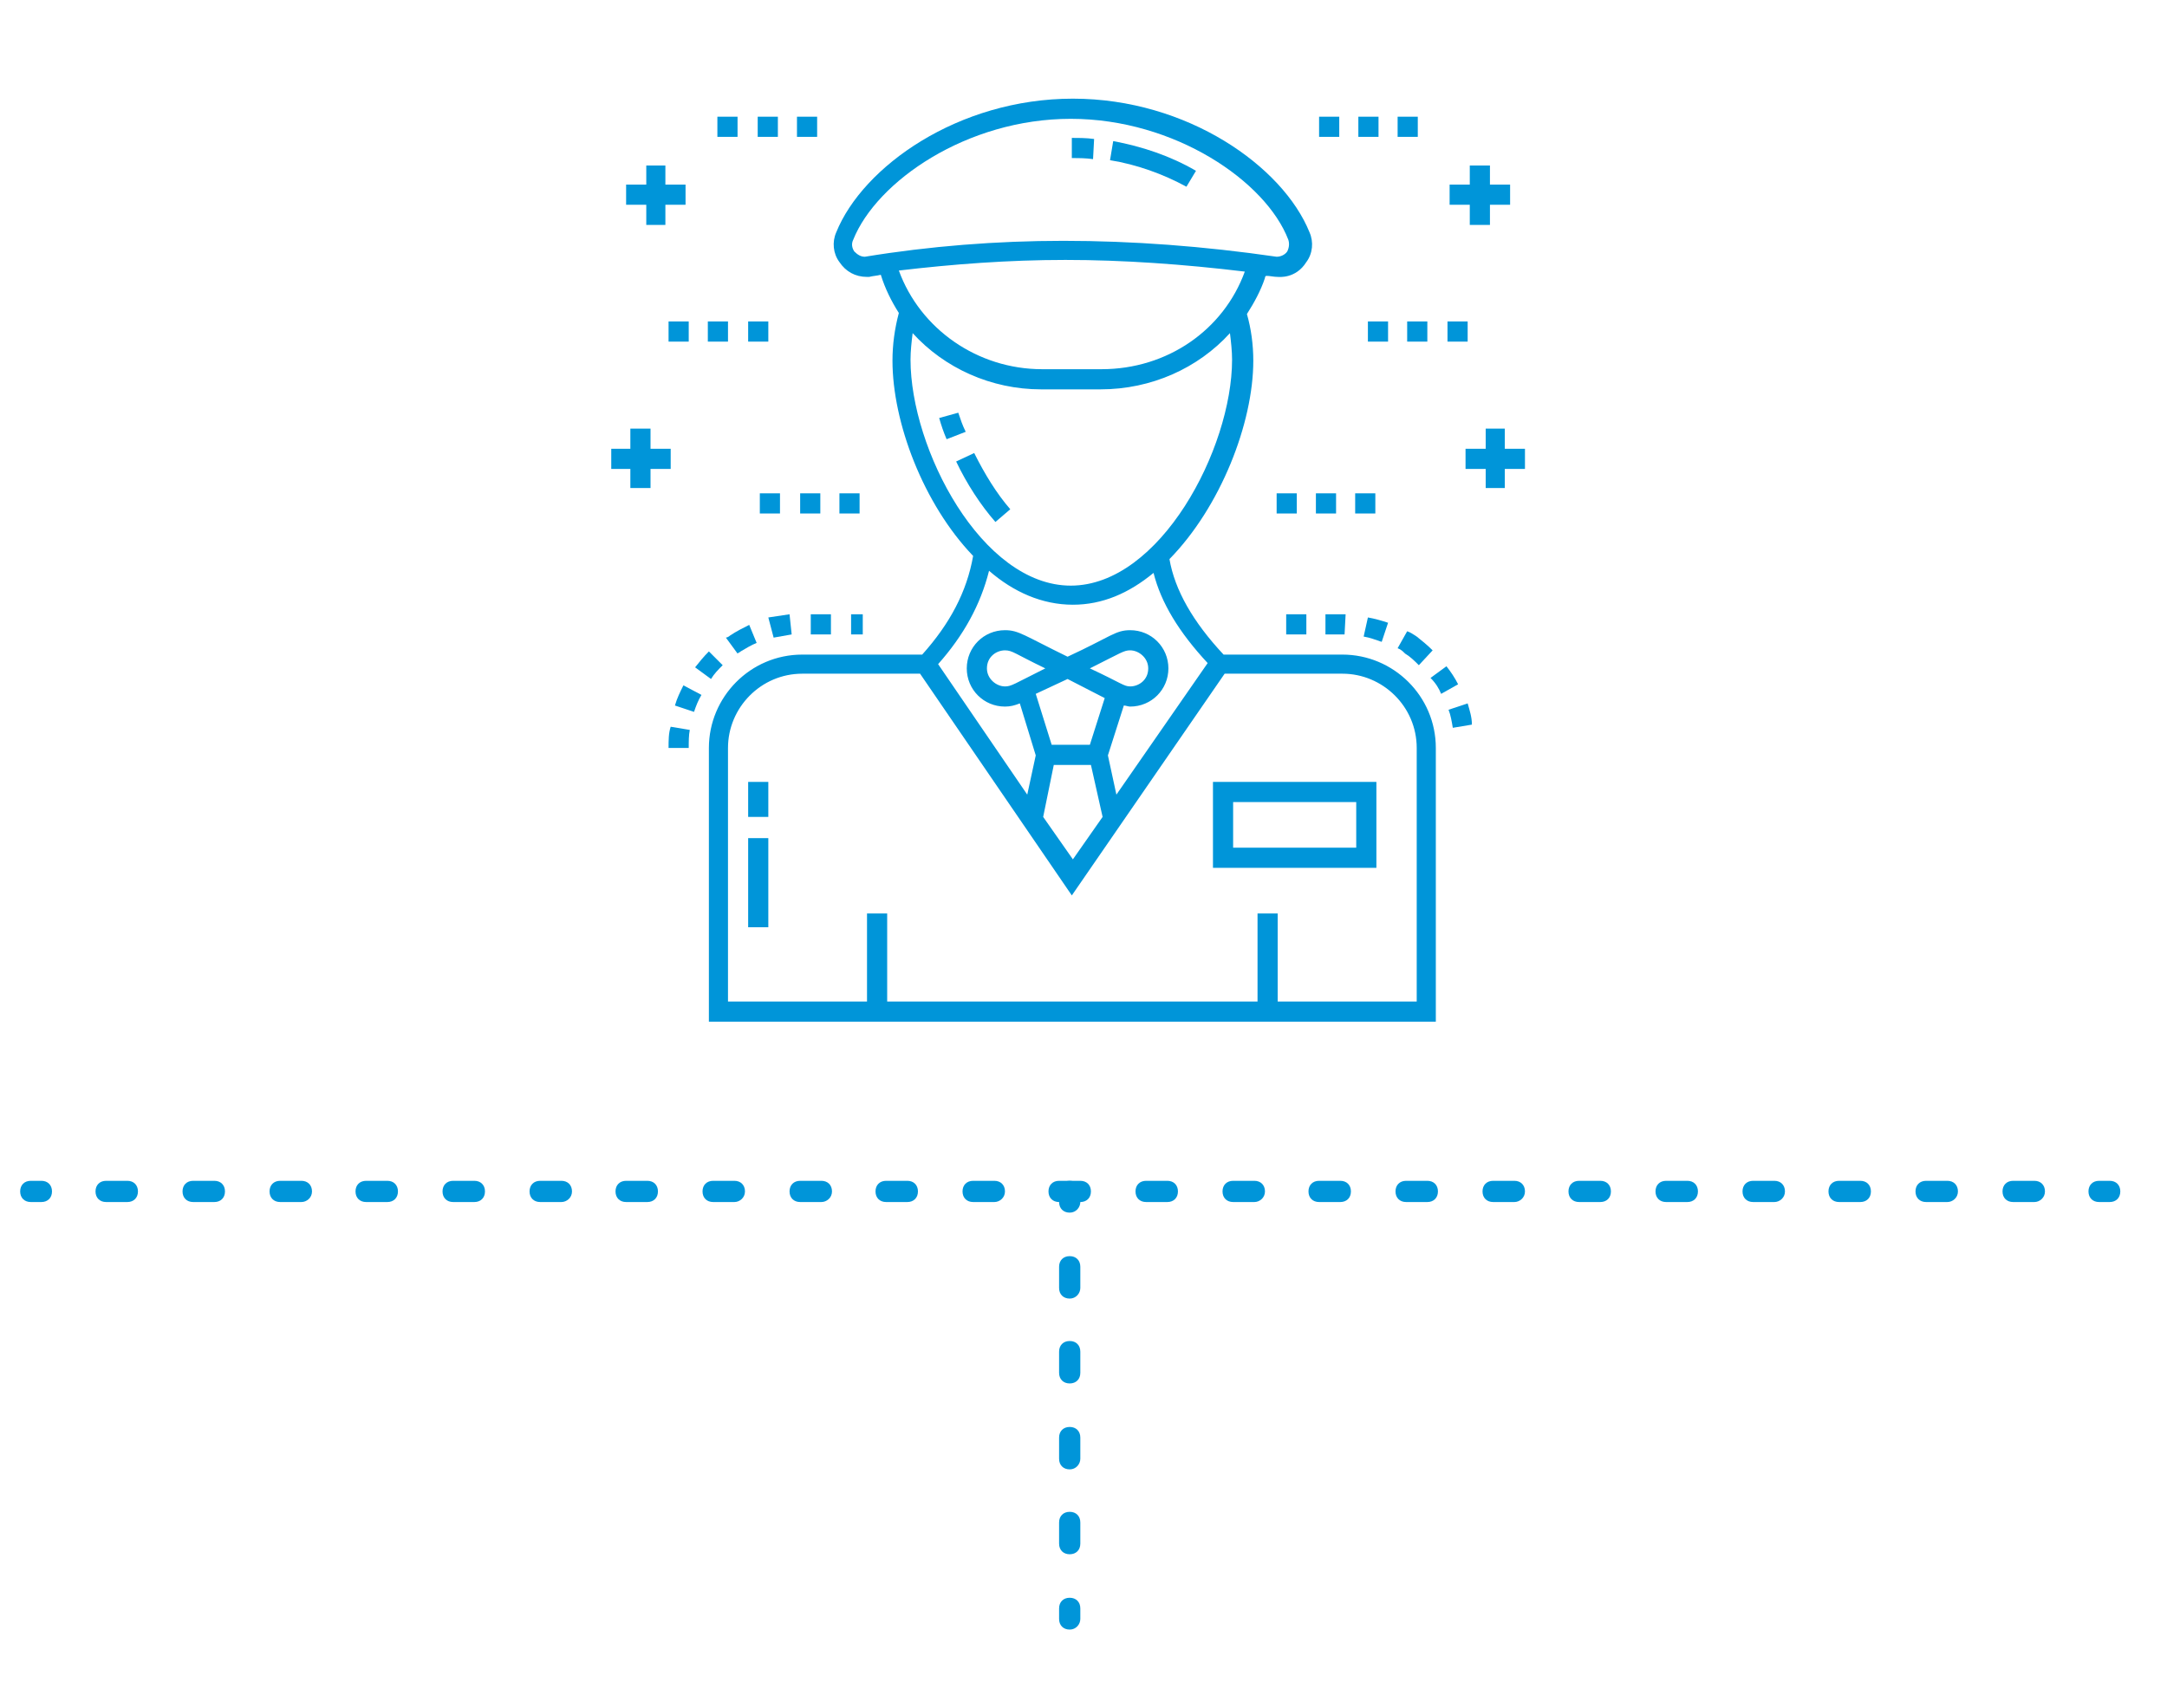 <?xml version="1.0" encoding="utf-8"?>
<!-- Generator: Adobe Illustrator 23.0.3, SVG Export Plug-In . SVG Version: 6.00 Build 0)  -->
<svg version="1.1" id="レイヤー_1" xmlns="http://www.w3.org/2000/svg" xmlns:xlink="http://www.w3.org/1999/xlink" x="0px"
	 y="0px" viewBox="0 0 204.2 161" style="enable-background:new 0 0 204.2 161;" xml:space="preserve">
<style type="text/css">
	.st0{fill:#0095D9;}
</style>
<g>
	<g>
		<path class="st0" d="M3.9,113.3h-1c-0.6,0-1-0.4-1-1s0.4-1,1-1h1c0.6,0,1,0.4,1,1S4.5,113.3,3.9,113.3z"/>
		<path class="st0" d="M191.7,113.3h-2c-0.6,0-1-0.4-1-1s0.4-1,1-1h2c0.6,0,1,0.4,1,1S192.2,113.3,191.7,113.3z M183.5,113.3h-2
			c-0.6,0-1-0.4-1-1s0.4-1,1-1h2c0.6,0,1,0.4,1,1S184,113.3,183.5,113.3z M175.3,113.3h-2c-0.6,0-1-0.4-1-1s0.4-1,1-1h2
			c0.6,0,1,0.4,1,1S175.9,113.3,175.3,113.3z M167.2,113.3h-2c-0.6,0-1-0.4-1-1s0.4-1,1-1h2c0.6,0,1,0.4,1,1
			S167.7,113.3,167.2,113.3z M159,113.3h-2c-0.6,0-1-0.4-1-1s0.4-1,1-1h2c0.6,0,1,0.4,1,1S159.6,113.3,159,113.3z M150.8,113.3h-2
			c-0.6,0-1-0.4-1-1s0.4-1,1-1h2c0.6,0,1,0.4,1,1S151.4,113.3,150.8,113.3z M142.7,113.3h-2c-0.6,0-1-0.4-1-1s0.4-1,1-1h2
			c0.6,0,1,0.4,1,1S143.2,113.3,142.7,113.3z M134.5,113.3h-2c-0.6,0-1-0.4-1-1s0.4-1,1-1h2c0.6,0,1,0.4,1,1
			S135.1,113.3,134.5,113.3z M126.3,113.3h-2c-0.6,0-1-0.4-1-1s0.4-1,1-1h2c0.6,0,1,0.4,1,1S126.9,113.3,126.3,113.3z M118.2,113.3
			h-2c-0.6,0-1-0.4-1-1s0.4-1,1-1h2c0.6,0,1,0.4,1,1S118.7,113.3,118.2,113.3z M110,113.3h-2c-0.6,0-1-0.4-1-1s0.4-1,1-1h2
			c0.6,0,1,0.4,1,1S110.6,113.3,110,113.3z M101.8,113.3h-2c-0.6,0-1-0.4-1-1s0.4-1,1-1h2c0.6,0,1,0.4,1,1S102.4,113.3,101.8,113.3z
			 M93.7,113.3h-2c-0.6,0-1-0.4-1-1s0.4-1,1-1h2c0.6,0,1,0.4,1,1S94.2,113.3,93.7,113.3z M85.5,113.3h-2c-0.6,0-1-0.4-1-1s0.4-1,1-1
			h2c0.6,0,1,0.4,1,1S86.1,113.3,85.5,113.3z M77.4,113.3h-2c-0.6,0-1-0.4-1-1s0.4-1,1-1h2c0.6,0,1,0.4,1,1S77.9,113.3,77.4,113.3z
			 M69.2,113.3h-2c-0.6,0-1-0.4-1-1s0.4-1,1-1h2c0.6,0,1,0.4,1,1S69.7,113.3,69.2,113.3z M61,113.3h-2c-0.6,0-1-0.4-1-1s0.4-1,1-1h2
			c0.6,0,1,0.4,1,1S61.6,113.3,61,113.3z M52.9,113.3h-2c-0.6,0-1-0.4-1-1s0.4-1,1-1h2c0.6,0,1,0.4,1,1S53.4,113.3,52.9,113.3z
			 M44.7,113.3h-2c-0.6,0-1-0.4-1-1s0.4-1,1-1h2c0.6,0,1,0.4,1,1S45.3,113.3,44.7,113.3z M36.5,113.3h-2c-0.6,0-1-0.4-1-1s0.4-1,1-1
			h2c0.6,0,1,0.4,1,1S37.1,113.3,36.5,113.3z M28.4,113.3h-2c-0.6,0-1-0.4-1-1s0.4-1,1-1h2c0.6,0,1,0.4,1,1S28.9,113.3,28.4,113.3z
			 M20.2,113.3h-2c-0.6,0-1-0.4-1-1s0.4-1,1-1h2c0.6,0,1,0.4,1,1S20.8,113.3,20.2,113.3z M12,113.3h-2c-0.6,0-1-0.4-1-1s0.4-1,1-1h2
			c0.6,0,1,0.4,1,1S12.6,113.3,12,113.3z"/>
		<path class="st0" d="M198.8,113.3h-1c-0.6,0-1-0.4-1-1s0.4-1,1-1h1c0.6,0,1,0.4,1,1S199.4,113.3,198.8,113.3z"/>
	</g>
</g>
<g>
	<g>
		<path class="st0" d="M100.8,114.3c-0.6,0-1-0.4-1-1v-1c0-0.6,0.4-1,1-1s1,0.4,1,1v1C101.8,113.8,101.4,114.3,100.8,114.3z"/>
		<path class="st0" d="M100.8,146.5c-0.6,0-1-0.4-1-1v-2c0-0.6,0.4-1,1-1s1,0.4,1,1v2C101.8,146.1,101.4,146.5,100.8,146.5z
			 M100.8,138.5c-0.6,0-1-0.4-1-1v-2c0-0.6,0.4-1,1-1s1,0.4,1,1v2C101.8,138,101.4,138.5,100.8,138.5z M100.8,130.4
			c-0.6,0-1-0.4-1-1v-2c0-0.6,0.4-1,1-1s1,0.4,1,1v2C101.8,130,101.4,130.4,100.8,130.4z M100.8,122.4c-0.6,0-1-0.4-1-1v-2
			c0-0.6,0.4-1,1-1s1,0.4,1,1v2C101.8,121.9,101.4,122.4,100.8,122.4z"/>
		<path class="st0" d="M100.8,153.6c-0.6,0-1-0.4-1-1v-1c0-0.6,0.4-1,1-1s1,0.4,1,1v1C101.8,153.1,101.4,153.6,100.8,153.6z"/>
	</g>
</g>
<g>
	<path class="st0" d="M135.3,96.3V70.5c0-4.9-4-8.8-8.8-8.8h-11.2c-2.9-3.1-4.6-6.1-5.1-9c4.8-4.9,7.9-12.8,7.9-18.7
		c0-1.5-0.2-3-0.6-4.4c0.7-1.1,1.3-2.2,1.7-3.4c0-0.1,0-0.1,0.1-0.2c0.4,0,0.7,0.1,1.1,0.1c0.1,0,1.7,0.2,2.7-1.4
		c0.6-0.8,0.7-1.9,0.3-2.8c-2.5-6.2-11.5-12.6-22.3-12.6s-19.8,6.4-22.3,12.6c-0.4,0.9-0.3,2,0.3,2.8c0.6,0.9,1.5,1.4,2.6,1.4h0.2
		c0.4-0.1,0.7-0.1,1.1-0.2c0.4,1.3,1,2.5,1.7,3.6c-0.4,1.5-0.6,3-0.6,4.5c0,5.8,2.9,13.5,7.6,18.4c-0.6,3.4-2.2,6.4-4.8,9.3H75.6
		c-4.9,0-8.8,4-8.8,8.8v25.8C71.6,96.3,88.6,96.3,135.3,96.3z M94.7,64.7C93.9,64.7,93,64,93,63c0-1.1,0.9-1.7,1.7-1.7
		c0.7,0,0.9,0.3,3.8,1.7C95.5,64.5,95.3,64.7,94.7,64.7z M100.6,64l3.5,1.8l-1.4,4.4h-3.6l-1.5-4.8L100.6,64z M102.7,63
		c3-1.5,3.2-1.7,3.8-1.7c0.8,0,1.7,0.7,1.7,1.7c0,1.1-0.9,1.7-1.7,1.7C105.9,64.7,105.7,64.4,102.7,63z M99.3,72.1h3.5l1.1,4.9
		l-2.8,4l-2.8-4L99.3,72.1z M105.2,74.9l-0.8-3.7l1.5-4.7c0.2,0,0.4,0.1,0.6,0.1c2,0,3.6-1.6,3.6-3.6s-1.6-3.6-3.6-3.6
		c-1.4,0-1.8,0.6-5.9,2.5c-4.1-2-4.6-2.5-5.9-2.5c-2,0-3.6,1.6-3.6,3.6s1.6,3.6,3.6,3.6c0.5,0,0.9-0.1,1.4-0.3l1.5,4.9l-0.8,3.7
		l-8.4-12.3c2.4-2.7,4-5.6,4.8-8.8c2.3,2,5,3.2,7.9,3.2c2.8,0,5.3-1.1,7.6-3c0.7,2.8,2.4,5.6,5.1,8.5L105.2,74.9z M81.5,24.2
		c-0.4,0-0.7-0.2-1-0.5c-0.2-0.3-0.3-0.7-0.1-1.1c2.2-5.5,10.7-11.4,20.5-11.4s18.4,5.9,20.5,11.4c0.1,0.3,0.1,0.7-0.1,1.1
		c-0.2,0.3-0.6,0.5-1,0.5c-6.9-1-13.6-1.5-20.1-1.5C93.9,22.7,87.6,23.2,81.5,24.2z M100.4,24.5c5.4,0,11.1,0.4,16.9,1.1
		c-2,5.5-7.3,9.2-13.5,9.2h-5.6c-6.1,0-11.5-3.8-13.5-9.3C89.8,24.9,95,24.5,100.4,24.5z M86,31.4c3,3.3,7.4,5.3,12.1,5.3h5.6
		c4.8,0,9.2-2,12.2-5.3c0.1,0.8,0.2,1.7,0.2,2.5c0,8.4-6.8,21.3-15.2,21.3S85.8,42.3,85.8,33.9C85.8,33.1,85.9,32.2,86,31.4z
		 M68.6,94.4V70.5c0-3.8,3.1-7,7-7h11.1L101,84.4l14.4-20.9h11.1c3.8,0,7,3.1,7,7v23.9h-13.1v-8.3h-1.9v8.3H83.6v-8.3h-1.9v8.3H68.6
		z"/>
	<path class="st0" d="M95.2,48c-1.3-1.5-2.4-3.3-3.4-5.3l-1.7,0.8c1,2.1,2.3,4.1,3.7,5.7L95.2,48z"/>
	<path class="st0" d="M90.3,38.9l-1.8,0.5c0.2,0.7,0.4,1.3,0.7,2l1.8-0.7C90.7,40.1,90.5,39.5,90.3,38.9z"/>
	<path class="st0" d="M112.7,16.1c-2.4-1.4-5.1-2.3-7.8-2.8l-0.3,1.8c2.5,0.4,5,1.3,7.2,2.5L112.7,16.1z"/>
	<path class="st0" d="M103.1,13.1c-0.7-0.1-1.4-0.1-2.1-0.1v1.9c0.7,0,1.3,0,2,0.1L103.1,13.1z"/>
	<rect x="76.4" y="57.9" class="st0" width="1.9" height="1.9"/>
	<path class="st0" d="M72.9,60.1c0.6-0.1,1.1-0.2,1.7-0.3l-0.2-1.9c-0.7,0.1-1.3,0.2-2,0.3L72.9,60.1z"/>
	<rect x="80.2" y="57.9" class="st0" width="1.1" height="1.9"/>
	<path class="st0" d="M63,70.5h1.9c0-0.6,0-1.2,0.1-1.7l-1.8-0.3C63,69.1,63,69.8,63,70.5z"/>
	<path class="st0" d="M68.4,60.1l1.1,1.5c0.1-0.1,0.2-0.1,0.3-0.2l0,0c0.5-0.3,1-0.6,1.5-0.8l-0.7-1.7c-0.6,0.3-1.2,0.6-1.8,1
		l0.5,0.8l-0.5-0.8C68.7,60,68.5,60.1,68.4,60.1z"/>
	<path class="st0" d="M67,64c0.3-0.5,0.7-0.9,1.1-1.3l-1.3-1.3c-0.5,0.5-0.9,1-1.3,1.5L67,64z"/>
	<path class="st0" d="M66.1,65.5l-1.7-0.9c-0.3,0.6-0.6,1.2-0.8,1.9l1.8,0.6C65.6,66.5,65.8,66,66.1,65.5z"/>
	<path class="st0" d="M135.8,65.4l1.6-0.9c-0.3-0.6-0.7-1.2-1.1-1.7l-1.5,1.1C135.3,64.4,135.6,64.9,135.8,65.4z"/>
	<path class="st0" d="M138.3,66.3l-1.8,0.6c0.2,0.5,0.3,1.1,0.4,1.7l1.8-0.3C138.7,67.6,138.5,67,138.3,66.3z"/>
	<path class="st0" d="M124.9,59.8h1.8l0.1-1.9c-0.1,0-0.2,0-0.4,0h-1.5C124.9,57.9,124.9,59.8,124.9,59.8z"/>
	<rect x="121.2" y="57.9" class="st0" width="1.9" height="1.9"/>
	<path class="st0" d="M128.5,60c0.6,0.1,1.1,0.3,1.7,0.5l0.6-1.8c-0.6-0.2-1.3-0.4-1.9-0.5L128.5,60z"/>
	<path class="st0" d="M133.5,60L133.5,60L133.5,60L133.5,60c-0.3-0.2-0.6-0.4-0.9-0.5l-0.9,1.6c0.3,0.1,0.5,0.3,0.7,0.5l0.5-0.8
		l-0.5,0.8c0.5,0.3,0.9,0.7,1.3,1.1l1.3-1.4C134.5,60.8,134,60.4,133.5,60L133.5,60z"/>
	<rect x="70.5" y="79" class="st0" width="1.9" height="8.4"/>
	<rect x="70.5" y="73.7" class="st0" width="1.9" height="3.3"/>
	<path class="st0" d="M129.7,73.7h-15.4v8.1h15.4V73.7z M127.8,79.9h-11.6v-4.3h11.6V79.9z"/>
	<rect x="127.7" y="46.5" class="st0" width="1.9" height="1.9"/>
	<rect x="120.3" y="46.5" class="st0" width="1.9" height="1.9"/>
	<rect x="124" y="46.5" class="st0" width="1.9" height="1.9"/>
	<rect x="128.9" y="30.3" class="st0" width="1.9" height="1.9"/>
	<rect x="132.6" y="30.3" class="st0" width="1.9" height="1.9"/>
	<rect x="136.4" y="30.3" class="st0" width="1.9" height="1.9"/>
	<rect x="128" y="11" class="st0" width="1.9" height="1.9"/>
	<rect x="124.3" y="11" class="st0" width="1.9" height="1.9"/>
	<rect x="131.7" y="11" class="st0" width="1.9" height="1.9"/>
	<polygon class="st0" points="141.8,40.4 140,40.4 140,42.3 138.1,42.3 138.1,44.2 140,44.2 140,46 141.8,46 141.8,44.2 143.7,44.2 
		143.7,42.3 141.8,42.3 	"/>
	<polygon class="st0" points="136.6,19.3 138.5,19.3 138.5,21.2 140.4,21.2 140.4,19.3 142.3,19.3 142.3,17.4 140.4,17.4 
		140.4,15.6 138.5,15.6 138.5,17.4 136.6,17.4 	"/>
	<rect x="71.6" y="46.5" class="st0" width="1.9" height="1.9"/>
	<rect x="79.1" y="46.5" class="st0" width="1.9" height="1.9"/>
	<rect x="75.4" y="46.5" class="st0" width="1.9" height="1.9"/>
	<rect x="63" y="30.3" class="st0" width="1.9" height="1.9"/>
	<rect x="66.7" y="30.3" class="st0" width="1.9" height="1.9"/>
	<rect x="70.5" y="30.3" class="st0" width="1.9" height="1.9"/>
	<rect x="71.4" y="11" class="st0" width="1.9" height="1.9"/>
	<rect x="67.6" y="11" class="st0" width="1.9" height="1.9"/>
	<rect x="75.1" y="11" class="st0" width="1.9" height="1.9"/>
	<polygon class="st0" points="57.6,44.2 59.4,44.2 59.4,46 61.3,46 61.3,44.2 63.2,44.2 63.2,42.3 61.3,42.3 61.3,40.4 59.4,40.4 
		59.4,42.3 57.6,42.3 	"/>
	<polygon class="st0" points="59,19.3 60.9,19.3 60.9,21.2 62.7,21.2 62.7,19.3 64.6,19.3 64.6,17.4 62.7,17.4 62.7,15.6 60.9,15.6 
		60.9,17.4 59,17.4 	"/>
</g>
</svg>
